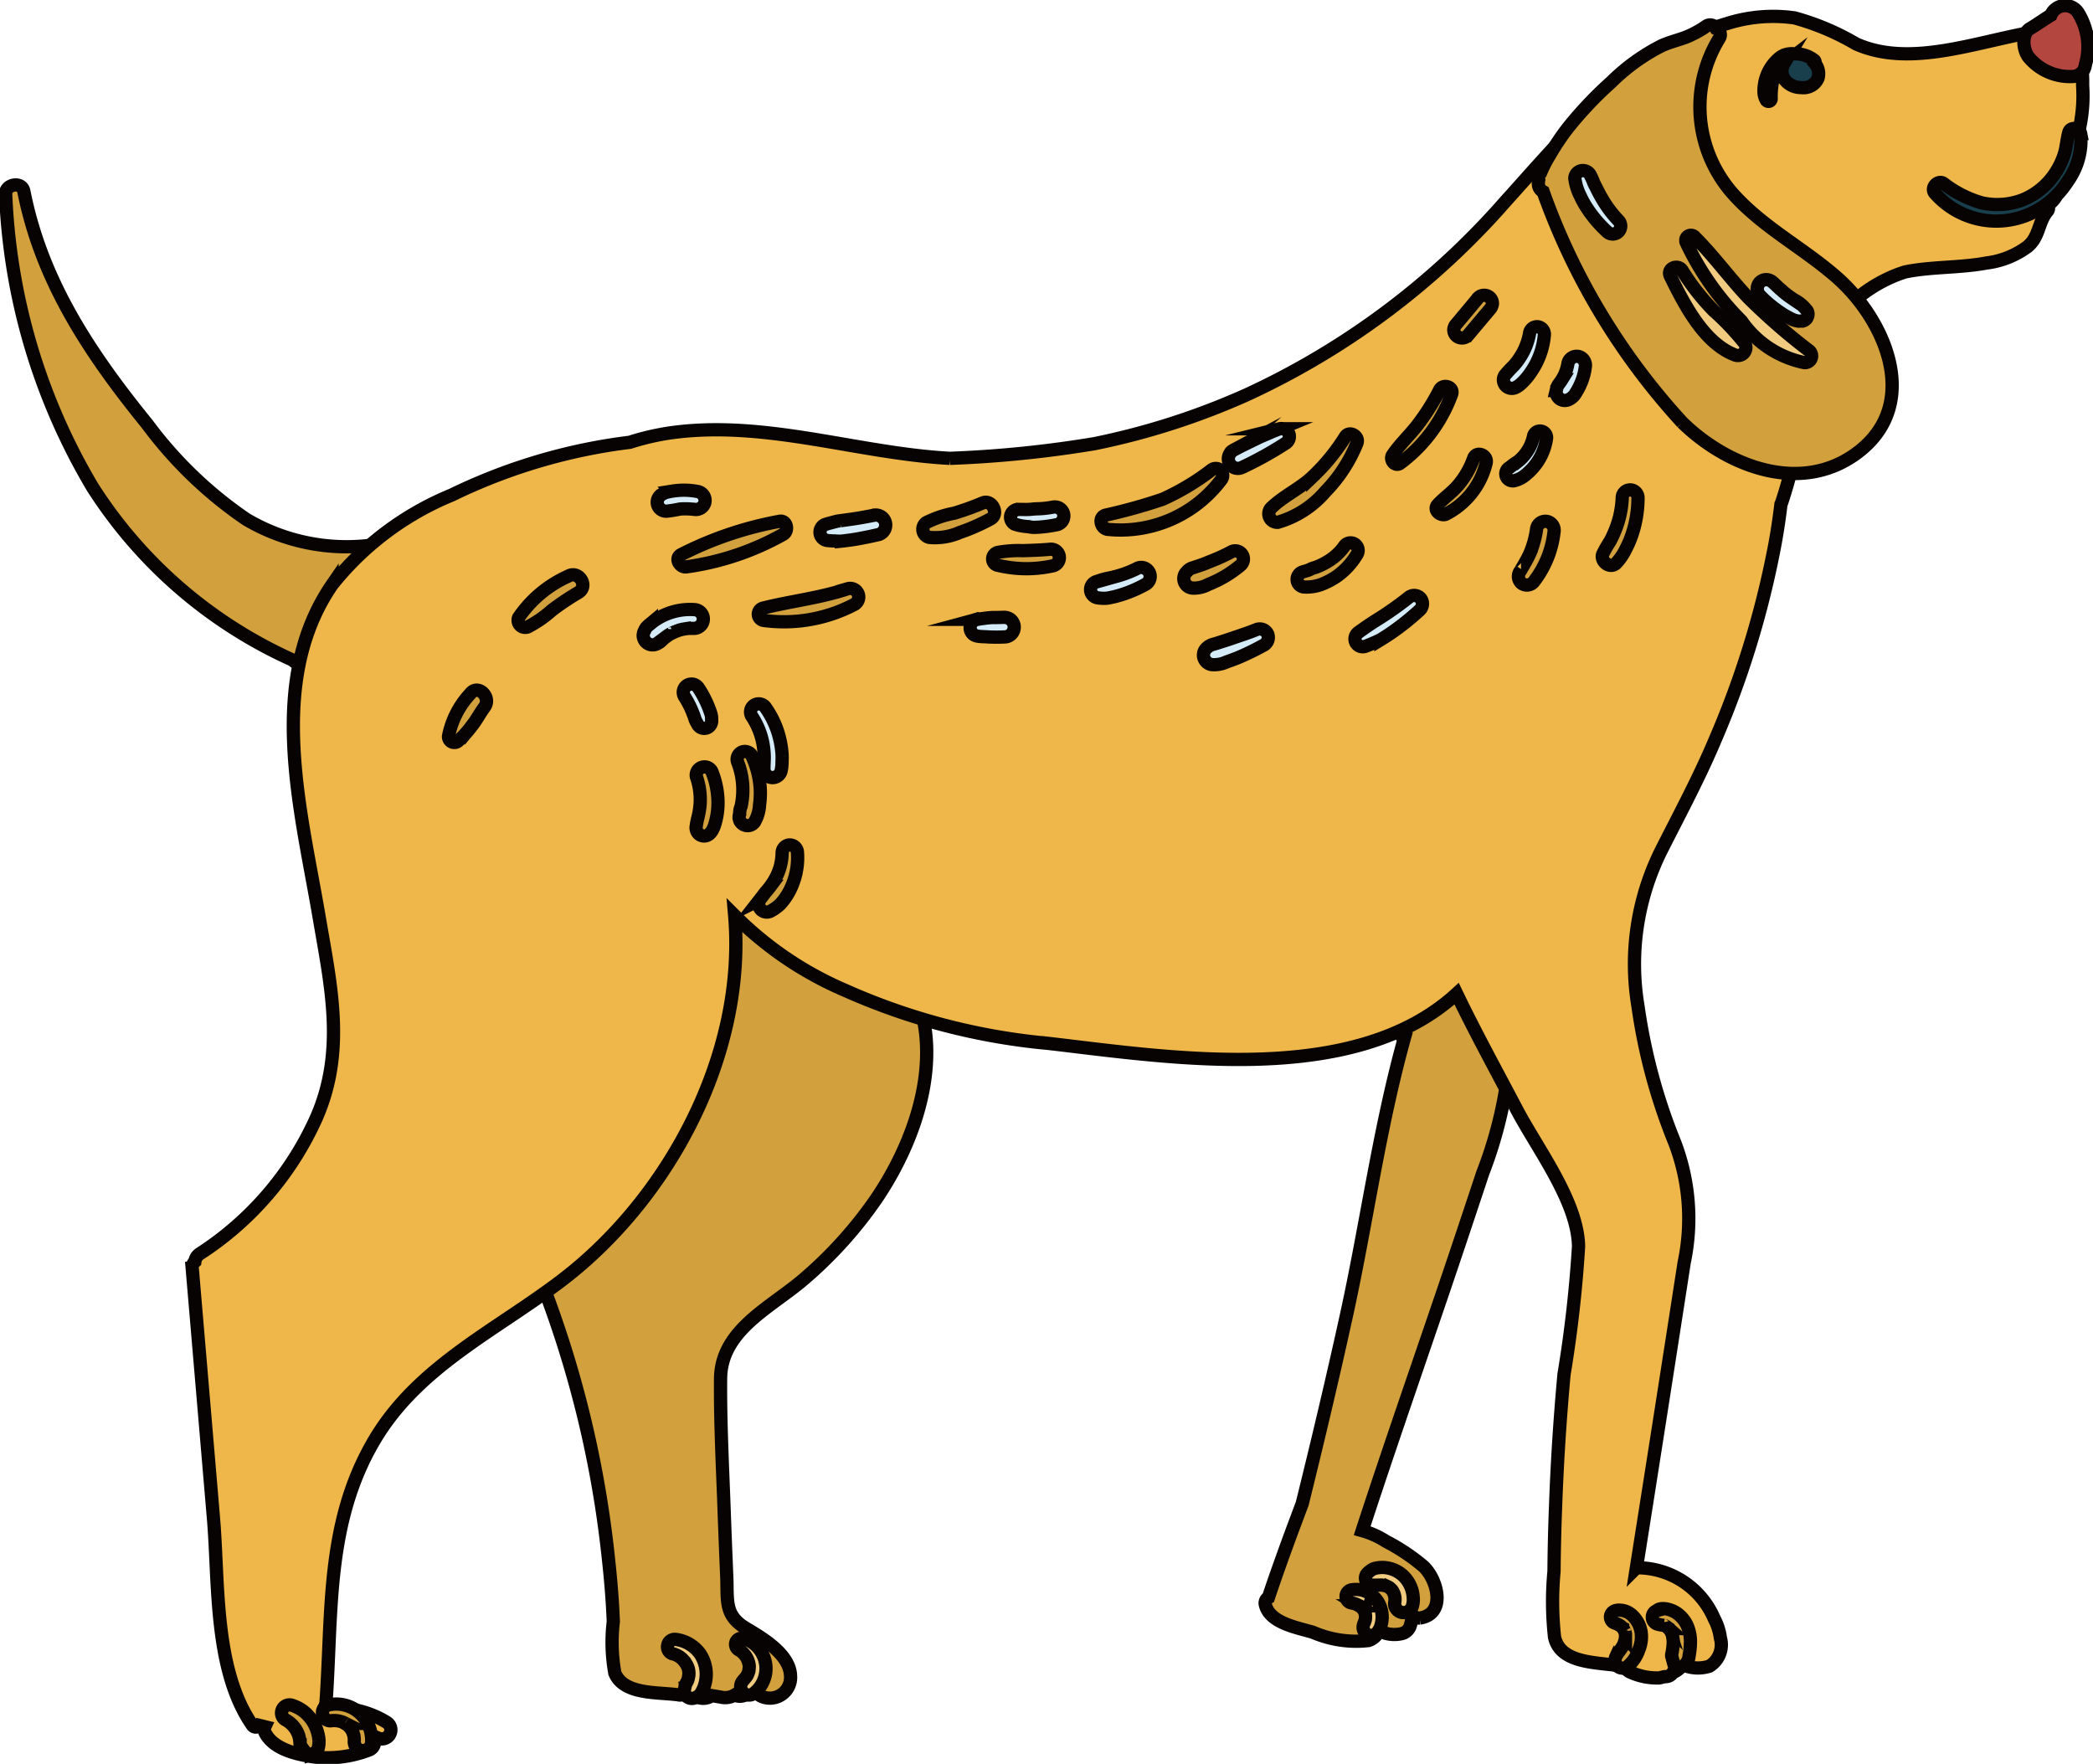 <svg xmlns="http://www.w3.org/2000/svg" xmlns:xlink="http://www.w3.org/1999/xlink" id="asset5" width="78.883" height="66.478" viewBox="0 0 78.883 66.478"><defs><clipPath id="clip-path"><rect id="&#x9577;&#x65B9;&#x5F62;_25172" data-name="&#x9577;&#x65B9;&#x5F62; 25172" width="78.883" height="66.478" fill="none"></rect></clipPath></defs><g id="&#x30B0;&#x30EB;&#x30FC;&#x30D7;_10489" data-name="&#x30B0;&#x30EB;&#x30FC;&#x30D7; 10489" transform="translate(0 0)" clip-path="url(#clip-path)"><path id="&#x30D1;&#x30B9;_45478" data-name="&#x30D1;&#x30B9; 45478" d="M23.322,52.738a11.909,11.909,0,0,1,2.07-2.531,13.77,13.77,0,0,0,1.782-2.3,19.053,19.053,0,0,0,1.352-3.037c.384-.988.862-1.932,1.254-2.912a8.349,8.349,0,0,0,.688-3.148c0-.372.451-.475.708-.314q1.7,1.048,3.389,2.107c.548.346,1.1.689,1.648,1.037A13,13,0,0,1,38.065,42.9a.331.331,0,0,1,.09.132.2.2,0,0,1,.059.1c.7,2.419-.3,5.156-1.651,7.164a15.673,15.673,0,0,1-2.646,2.967c-1.262,1.124-3.222,1.96-3.242,3.83-.015,1.653.075,3.325.134,4.981q.046,1.262.1,2.523c.033.9-.087,1.432.728,1.917.61.364,1.653.973,1.675,1.793a.78.78,0,0,1-1.051.787.385.385,0,0,1-.245-.5l-.077-.01a.6.6,0,0,1-.4.467.457.457,0,0,1-.336-.023.707.707,0,0,1-.532.074c-.109-.016-.217-.036-.326-.054a.563.563,0,0,1-.714-.055.334.334,0,0,1-.116-.25l-.138.01a.232.232,0,0,1-.245.274c-.765-.124-2.091.016-2.441-.825a6.481,6.481,0,0,1-.059-1.94c-.034-.887-.114-1.77-.214-2.651a40.628,40.628,0,0,0-2.457-10.072.307.307,0,0,1-.018-.059.526.526,0,0,1-.613-.735" transform="translate(-3.517 -5.143)" fill="#d2a03c"></path><path id="&#x30D1;&#x30B9;_45479" data-name="&#x30D1;&#x30B9; 45479" d="M23.322,52.738a11.909,11.909,0,0,1,2.07-2.531,13.77,13.77,0,0,0,1.782-2.3,19.053,19.053,0,0,0,1.352-3.037c.384-.988.862-1.932,1.254-2.912a8.349,8.349,0,0,0,.688-3.148c0-.372.451-.475.708-.314q1.7,1.048,3.389,2.107c.548.346,1.1.689,1.648,1.037A13,13,0,0,1,38.065,42.9a.331.331,0,0,1,.09.132.2.2,0,0,1,.059.1c.7,2.419-.3,5.156-1.651,7.164a15.673,15.673,0,0,1-2.646,2.967c-1.262,1.124-3.222,1.96-3.242,3.83-.015,1.653.075,3.325.134,4.981q.046,1.262.1,2.523c.033.9-.087,1.432.728,1.917.61.364,1.653.973,1.675,1.793a.78.78,0,0,1-1.051.787.385.385,0,0,1-.245-.5l-.077-.01a.6.6,0,0,1-.4.467.457.457,0,0,1-.336-.023.707.707,0,0,1-.532.074c-.109-.016-.217-.036-.326-.054a.563.563,0,0,1-.714-.055.334.334,0,0,1-.116-.25l-.138.01a.232.232,0,0,1-.245.274c-.765-.124-2.091.016-2.441-.825a6.481,6.481,0,0,1-.059-1.94c-.034-.887-.114-1.77-.214-2.651a40.628,40.628,0,0,0-2.457-10.072.307.307,0,0,1-.018-.059A.526.526,0,0,1,23.322,52.738Z" transform="translate(-3.517 -5.143)" fill="none" stroke="#070303" stroke-miterlimit="10" stroke-width="0.5"></path><path id="&#x30D1;&#x30B9;_45480" data-name="&#x30D1;&#x30B9; 45480" d="M56.3,65.757c.254-.761.525-1.517.8-2.27q.208-.561.419-1.122c.019-.049.038-.1.056-.148.58-2.343,1.138-4.692,1.656-7.049.762-3.454,1.236-7.053,2.183-10.461-.005,0-.008-.005-.013-.008-.247-.224-.126-.593-.051-.872a7.466,7.466,0,0,1,.484-1.313c.162-.335.351-.861.718-1.026.463-.206.829.3,1.118.58.306.307.61.619.9.939a6.045,6.045,0,0,1,.94,1.115,2.062,2.062,0,0,1,.1,1.29,3.761,3.761,0,0,1-.358,1.132,15.863,15.863,0,0,1-.873,3.212c-.509,1.531-1.017,3.06-1.537,4.587-1.007,2.961-2.037,5.918-3.007,8.892a3.3,3.3,0,0,1,.9.405,7.531,7.531,0,0,1,1.406.939c.536.5.875,1.8-.137,1.95a.329.329,0,0,1-.289-.136,1.508,1.508,0,0,1-.07.428.444.444,0,0,1-.342.3A1.2,1.2,0,0,1,60.469,67a.633.633,0,0,1-.4.377,4.107,4.107,0,0,1-2.091-.312c-.605-.181-1.659-.353-1.8-1.071a.242.242,0,0,1,.116-.241" transform="translate(-8.495 -5.547)" fill="#d2a03c"></path><path id="&#x30D1;&#x30B9;_45481" data-name="&#x30D1;&#x30B9; 45481" d="M56.3,65.757c.254-.761.525-1.517.8-2.27q.208-.561.419-1.122c.019-.049.038-.1.056-.148.58-2.343,1.138-4.692,1.656-7.049.762-3.454,1.236-7.053,2.183-10.461-.005,0-.008-.005-.013-.008-.247-.224-.126-.593-.051-.872a7.466,7.466,0,0,1,.484-1.313c.162-.335.351-.861.718-1.026.463-.206.829.3,1.118.58.306.307.61.619.9.939a6.045,6.045,0,0,1,.94,1.115,2.062,2.062,0,0,1,.1,1.29,3.761,3.761,0,0,1-.358,1.132,15.863,15.863,0,0,1-.873,3.212c-.509,1.531-1.017,3.06-1.537,4.587-1.007,2.961-2.037,5.918-3.007,8.892a3.3,3.3,0,0,1,.9.405,7.531,7.531,0,0,1,1.406.939c.536.5.875,1.8-.137,1.95a.329.329,0,0,1-.289-.136,1.508,1.508,0,0,1-.07.428.444.444,0,0,1-.342.3A1.2,1.2,0,0,1,60.469,67a.633.633,0,0,1-.4.377,4.107,4.107,0,0,1-2.091-.312c-.605-.181-1.659-.353-1.8-1.071A.242.242,0,0,1,56.3,65.757Z" transform="translate(-8.495 -5.547)" fill="none" stroke="#070303" stroke-miterlimit="10" stroke-width="0.5"></path><path id="&#x30D1;&#x30B9;_45482" data-name="&#x30D1;&#x30B9; 45482" d="M.937,8.287c.672,3.4,2.5,6.125,4.652,8.776a15.52,15.52,0,0,0,3.73,3.586,7.441,7.441,0,0,0,4.678.98.435.435,0,0,1,.22-.055l.071.031.261-.023a.212.212,0,0,1,.128.4l-.066.039c0,.005,0,.013,0,.017a.446.446,0,0,1-.227.372,5.976,5.976,0,0,0-1.342,1.649c-.218.32-.432.642-.638.967-.1.16-.2.32-.3.482a1.759,1.759,0,0,1-.343.472.359.359,0,0,1-.309.119.477.477,0,0,1-.384-.145,17.4,17.4,0,0,1-7.547-6.524A23.465,23.465,0,0,1,.252,8.406c-.033-.387.608-.511.685-.119" transform="translate(-0.038 -1.077)" fill="#d2a03c"></path><path id="&#x30D1;&#x30B9;_45483" data-name="&#x30D1;&#x30B9; 45483" d="M.937,8.287c.672,3.4,2.5,6.125,4.652,8.776a15.52,15.52,0,0,0,3.73,3.586,7.441,7.441,0,0,0,4.678.98.435.435,0,0,1,.22-.055l.071.031.261-.023a.212.212,0,0,1,.128.4l-.066.039c0,.005,0,.013,0,.017a.446.446,0,0,1-.227.372,5.976,5.976,0,0,0-1.342,1.649c-.218.32-.432.642-.638.967-.1.16-.2.32-.3.482a1.759,1.759,0,0,1-.343.472.359.359,0,0,1-.309.119.477.477,0,0,1-.384-.145,17.4,17.4,0,0,1-7.547-6.524A23.465,23.465,0,0,1,.252,8.406C.219,8.018.86,7.895.937,8.287Z" transform="translate(-0.038 -1.077)" fill="none" stroke="#070303" stroke-miterlimit="10" stroke-width="0.5"></path><path id="&#x30D1;&#x30B9;_45484" data-name="&#x30D1;&#x30B9; 45484" d="M8.636,47.643a.415.415,0,0,1,.193-.3A11.891,11.891,0,0,0,13.2,42.257c1.129-2.54.562-5,.116-7.615-.679-4-2.016-8.861.491-12.509a11.218,11.218,0,0,1,4.509-3.381,21.27,21.27,0,0,1,6.03-1.893c.227-.036.453-.066.681-.094a9.339,9.339,0,0,1,1.545-.358c3.191-.447,6.332.537,9.479.877q.518.056,1.04.085a42.855,42.855,0,0,0,5.452-.553,27.3,27.3,0,0,0,5.739-1.844,29.2,29.2,0,0,0,9.76-7.3C60.395,5.071,62.878,2,66.393.979A5.733,5.733,0,0,1,68.927.77a9.51,9.51,0,0,1,2.318.98c2.1.936,4.676-.145,6.917-.488.1-.016.211-.031.317-.044.064-.134.154-.188.27-.152a.419.419,0,0,1,.121.028,1.019,1.019,0,0,1,.256.137,1.273,1.273,0,0,1,.341.48,3.428,3.428,0,0,1,.317,1.375c0,.082,0,.165,0,.245a5.678,5.678,0,0,1-.551,2.843c-.342.81-.239,1.305-.775,1.659a.171.171,0,0,1,0,.217c-.355.415-.29.957-.749,1.339a3.269,3.269,0,0,1-1.547.618c-1.032.191-2.1.134-3.077.339-.1.033-.207.069-.307.108a5.453,5.453,0,0,0-1.759,1.119c0,.005,0,.005-.005.01a.331.331,0,0,1-.059.057,4.373,4.373,0,0,0-.344.381A9.935,9.935,0,0,0,69.08,16.45a16.884,16.884,0,0,1-.645,2.6c-.008.016-.014.034-.022.049-.075.632-.172,1.259-.3,1.883a34.831,34.831,0,0,1-2.19,7.017c-.6,1.419-1.324,2.768-2.018,4.14a9.6,9.6,0,0,0-.88,5.879,21.657,21.657,0,0,0,1.385,5.139,8.011,8.011,0,0,1,.355,4.525q-.89,5.753-1.8,11.5A3.16,3.16,0,0,1,65.9,61.105a2.1,2.1,0,0,1,.23.72.946.946,0,0,1-.411,1.065,1.4,1.4,0,0,1-1.008-.055.854.854,0,0,1-.375.3.319.319,0,0,1-.293.15c-.042,0-.168.044-.225.049-.038,0-.078,0-.117,0a2.523,2.523,0,0,1-.351-.031,2.492,2.492,0,0,1-.64-.2.357.357,0,0,1-.177-.214.2.2,0,0,1-.1.006c-.874-.165-2.323-.06-2.553-1.1a12.21,12.21,0,0,1-.02-2.479q.011-1.242.06-2.476.09-2.478.317-4.946a46.992,46.992,0,0,0,.548-4.824c-.029-1.7-1.554-3.679-2.339-5.175-.76-1.445-1.547-2.879-2.256-4.349-3.846,3.529-10.717,2.417-15.383,1.873a24.135,24.135,0,0,1-7.635-1.986,13.237,13.237,0,0,1-4.192-2.832c.443,5.2-2.447,10.628-6.485,13.723-2.478,1.9-5.415,3.238-7.074,6.016-1.9,3.186-1.587,6.624-1.86,10.148a3.653,3.653,0,0,1,2.3.516.339.339,0,0,1-.312.6c-.113-.049-.227-.1-.337-.134a.31.31,0,0,1-.014.58,4.315,4.315,0,0,1-2.16.25c-.631-.1-1.463-.3-1.764-.918a.249.249,0,0,1,0-.209l-.211-.052a.16.16,0,0,1-.265-.01c-1.451-2.094-1.255-5.363-1.462-7.8q-.4-4.706-.8-9.413a.305.305,0,0,1,.1-.266" transform="translate(-1.291 -0.095)" fill="#efb649"></path><path id="&#x30D1;&#x30B9;_45485" data-name="&#x30D1;&#x30B9; 45485" d="M8.636,47.643a.415.415,0,0,1,.193-.3A11.891,11.891,0,0,0,13.2,42.257c1.129-2.54.562-5,.116-7.615-.679-4-2.016-8.861.491-12.509a11.218,11.218,0,0,1,4.509-3.381,21.27,21.27,0,0,1,6.03-1.893c.227-.036.453-.066.681-.094a9.339,9.339,0,0,1,1.545-.358c3.191-.447,6.332.537,9.479.877q.518.056,1.04.085a42.855,42.855,0,0,0,5.452-.553,27.3,27.3,0,0,0,5.739-1.844,29.2,29.2,0,0,0,9.76-7.3C60.395,5.071,62.878,2,66.393.979A5.733,5.733,0,0,1,68.927.77a9.51,9.51,0,0,1,2.318.98c2.1.936,4.676-.145,6.917-.488.1-.016.211-.031.317-.044.064-.134.154-.188.27-.152a.419.419,0,0,1,.121.028,1.019,1.019,0,0,1,.256.137,1.273,1.273,0,0,1,.341.48,3.428,3.428,0,0,1,.317,1.375c0,.082,0,.165,0,.245a5.678,5.678,0,0,1-.551,2.843c-.342.81-.239,1.305-.775,1.659a.171.171,0,0,1,0,.217c-.355.415-.29.957-.749,1.339a3.269,3.269,0,0,1-1.547.618c-1.032.191-2.1.134-3.077.339-.1.033-.207.069-.307.108a5.453,5.453,0,0,0-1.759,1.119c0,.005,0,.005-.005.01a.331.331,0,0,1-.059.057,4.373,4.373,0,0,0-.344.381A9.935,9.935,0,0,0,69.08,16.45a16.884,16.884,0,0,1-.645,2.6c-.008.016-.014.034-.022.049-.075.632-.172,1.259-.3,1.883a34.831,34.831,0,0,1-2.19,7.017c-.6,1.419-1.324,2.768-2.018,4.14a9.6,9.6,0,0,0-.88,5.879,21.657,21.657,0,0,0,1.385,5.139,8.011,8.011,0,0,1,.355,4.525q-.89,5.753-1.8,11.5A3.16,3.16,0,0,1,65.9,61.105a2.1,2.1,0,0,1,.23.72.946.946,0,0,1-.411,1.065,1.4,1.4,0,0,1-1.008-.055.854.854,0,0,1-.375.3.319.319,0,0,1-.293.15c-.042,0-.168.044-.225.049-.038,0-.078,0-.117,0a2.523,2.523,0,0,1-.351-.031,2.492,2.492,0,0,1-.64-.2.357.357,0,0,1-.177-.214.2.2,0,0,1-.1.006c-.874-.165-2.323-.06-2.553-1.1a12.21,12.21,0,0,1-.02-2.479q.011-1.242.06-2.476.09-2.478.317-4.946a46.992,46.992,0,0,0,.548-4.824c-.029-1.7-1.554-3.679-2.339-5.175-.76-1.445-1.547-2.879-2.256-4.349-3.846,3.529-10.717,2.417-15.383,1.873a24.135,24.135,0,0,1-7.635-1.986,13.237,13.237,0,0,1-4.192-2.832c.443,5.2-2.447,10.628-6.485,13.723-2.478,1.9-5.415,3.238-7.074,6.016-1.9,3.186-1.587,6.624-1.86,10.148a3.653,3.653,0,0,1,2.3.516.339.339,0,0,1-.312.6c-.113-.049-.227-.1-.337-.134a.31.31,0,0,1-.014.58,4.315,4.315,0,0,1-2.16.25c-.631-.1-1.463-.3-1.764-.918a.249.249,0,0,1,0-.209l-.211-.052a.16.16,0,0,1-.265-.01c-1.451-2.094-1.255-5.363-1.462-7.8q-.4-4.706-.8-9.413A.305.305,0,0,1,8.636,47.643Z" transform="translate(-1.291 -0.095)" fill="none" stroke="#070303" stroke-miterlimit="10" stroke-width="0.5"></path><path id="&#x30D1;&#x30B9;_45486" data-name="&#x30D1;&#x30B9; 45486" d="M90.1,1.112c.253-.149.516-.343.783-.5A.584.584,0,0,1,91.91.505a2.427,2.427,0,0,1,.278,1.963.5.5,0,0,1-.418.445,2.019,2.019,0,0,1-1.692-.69c-.244-.256-.317-.911.024-1.111" transform="translate(-13.591 -0.034)" fill="#b44640"></path><path id="&#x30D1;&#x30B9;_45487" data-name="&#x30D1;&#x30B9; 45487" d="M90.1,1.112c.253-.149.516-.343.783-.5A.584.584,0,0,1,91.91.505a2.427,2.427,0,0,1,.278,1.963.5.5,0,0,1-.418.445,2.019,2.019,0,0,1-1.692-.69C89.834,1.967,89.761,1.312,90.1,1.112Z" transform="translate(-13.591 -0.034)" fill="none" stroke="#070303" stroke-miterlimit="10" stroke-width="0.5"></path><path id="&#x30D1;&#x30B9;_45488" data-name="&#x30D1;&#x30B9; 45488" d="M68.322,6.924a.288.288,0,0,1,.067-.256,4.406,4.406,0,0,1,.334-.655,9.1,9.1,0,0,1,.687-1.032,14.26,14.26,0,0,1,1.651-1.746,7.523,7.523,0,0,1,1.9-1.369c.29-.129.6-.207.893-.313a3.889,3.889,0,0,0,.8-.433.256.256,0,0,1,.356.1.25.25,0,0,1,.124.359,4.94,4.94,0,0,0,.44,5.791c1.133,1.313,2.712,2.106,4,3.243,1.81,1.6,3.145,4.688.86,6.516-2.127,1.7-4.962.637-6.7-1.06a25.506,25.506,0,0,1-5.245-8.7.341.341,0,0,1-.18-.307.741.741,0,0,1,.013-.134" transform="translate(-10.33 -0.145)" fill="#d2a03c"></path><path id="&#x30D1;&#x30B9;_45489" data-name="&#x30D1;&#x30B9; 45489" d="M68.322,6.924a.288.288,0,0,1,.067-.256,4.406,4.406,0,0,1,.334-.655,9.1,9.1,0,0,1,.687-1.032,14.26,14.26,0,0,1,1.651-1.746,7.523,7.523,0,0,1,1.9-1.369c.29-.129.6-.207.893-.313a3.889,3.889,0,0,0,.8-.433.256.256,0,0,1,.356.1.25.25,0,0,1,.124.359,4.94,4.94,0,0,0,.44,5.791c1.133,1.313,2.712,2.106,4,3.243,1.81,1.6,3.145,4.688.86,6.516-2.127,1.7-4.962.637-6.7-1.06a25.506,25.506,0,0,1-5.245-8.7.341.341,0,0,1-.18-.307A.741.741,0,0,1,68.322,6.924Z" transform="translate(-10.33 -0.145)" fill="none" stroke="#070303" stroke-miterlimit="10" stroke-width="0.5"></path><path id="&#x30D1;&#x30B9;_45490" data-name="&#x30D1;&#x30B9; 45490" d="M75.2,10.31c.711.709,1.311,1.539,2,2.27a22.854,22.854,0,0,0,2.305,2.008.253.253,0,0,1-.182.45,3.8,3.8,0,0,1-2.368-1.569,10.477,10.477,0,0,1-2.074-2.941.194.194,0,0,1,.317-.217" transform="translate(-11.322 -1.372)" fill="#f1cc80"></path><path id="&#x30D1;&#x30B9;_45491" data-name="&#x30D1;&#x30B9; 45491" d="M75.2,10.31c.711.709,1.311,1.539,2,2.27a22.854,22.854,0,0,0,2.305,2.008.253.253,0,0,1-.182.45,3.8,3.8,0,0,1-2.368-1.569,10.477,10.477,0,0,1-2.074-2.941A.194.194,0,0,1,75.2,10.31Z" transform="translate(-11.322 -1.372)" fill="none" stroke="#070303" stroke-miterlimit="10" stroke-width="0.5"></path><path id="&#x30D1;&#x30B9;_45492" data-name="&#x30D1;&#x30B9; 45492" d="M74.617,11.761a8.647,8.647,0,0,0,1.176,1.5A9.86,9.86,0,0,1,76.968,14.5a.3.3,0,0,1-.359.438c-1.182-.445-1.926-1.921-2.445-2.974-.144-.292.3-.468.453-.2" transform="translate(-11.211 -1.557)" fill="#f1cc80"></path><path id="&#x30D1;&#x30B9;_45493" data-name="&#x30D1;&#x30B9; 45493" d="M74.617,11.761a8.647,8.647,0,0,0,1.176,1.5A9.86,9.86,0,0,1,76.968,14.5a.3.3,0,0,1-.359.438c-1.182-.445-1.926-1.921-2.445-2.974C74.02,11.669,74.461,11.493,74.617,11.761Z" transform="translate(-11.211 -1.557)" fill="none" stroke="#070303" stroke-miterlimit="10" stroke-width="0.5"></path><path id="&#x30D1;&#x30B9;_45494" data-name="&#x30D1;&#x30B9; 45494" d="M56.411,21.688c.464-.463,1.1-.738,1.586-1.2a7.7,7.7,0,0,0,1.225-1.5c.156-.248.544-.012.436.249a5.594,5.594,0,0,1-1.192,1.824,3.718,3.718,0,0,1-1.792,1.153.323.323,0,0,1-.264-.53" transform="translate(-8.519 -2.528)" fill="#d2a03c"></path><path id="&#x30D1;&#x30B9;_45495" data-name="&#x30D1;&#x30B9; 45495" d="M56.411,21.688c.464-.463,1.1-.738,1.586-1.2a7.7,7.7,0,0,0,1.225-1.5c.156-.248.544-.012.436.249a5.594,5.594,0,0,1-1.192,1.824,3.718,3.718,0,0,1-1.792,1.153A.323.323,0,0,1,56.411,21.688Z" transform="translate(-8.519 -2.528)" fill="none" stroke="#070303" stroke-miterlimit="10" stroke-width="0.5"></path><path id="&#x30D1;&#x30B9;_45496" data-name="&#x30D1;&#x30B9; 45496" d="M49.061,22.143a20.1,20.1,0,0,0,2.152-.6,9.238,9.238,0,0,0,1.848-1.109.261.261,0,0,1,.366.363,4.745,4.745,0,0,1-4.3,1.88c-.248-.048-.34-.451-.06-.533" transform="translate(-7.393 -2.728)" fill="#d2a03c"></path><path id="&#x30D1;&#x30B9;_45497" data-name="&#x30D1;&#x30B9; 45497" d="M49.061,22.143a20.1,20.1,0,0,0,2.152-.6,9.238,9.238,0,0,0,1.848-1.109.261.261,0,0,1,.366.363,4.745,4.745,0,0,1-4.3,1.88C48.874,22.628,48.782,22.224,49.061,22.143Z" transform="translate(-7.393 -2.728)" fill="none" stroke="#070303" stroke-miterlimit="10" stroke-width="0.5"></path><path id="&#x30D1;&#x30B9;_45498" data-name="&#x30D1;&#x30B9; 45498" d="M41.1,22.624a3.879,3.879,0,0,1,1.059-.357,11.242,11.242,0,0,0,1.076-.388c.35-.148.631.425.291.605a7.464,7.464,0,0,1-1.16.51,2.317,2.317,0,0,1-1.148.185.313.313,0,0,1-.119-.556" transform="translate(-6.195 -2.925)" fill="#d2a03c"></path><path id="&#x30D1;&#x30B9;_45499" data-name="&#x30D1;&#x30B9; 45499" d="M41.1,22.624a3.879,3.879,0,0,1,1.059-.357,11.242,11.242,0,0,0,1.076-.388c.35-.148.631.425.291.605a7.464,7.464,0,0,1-1.16.51,2.317,2.317,0,0,1-1.148.185A.313.313,0,0,1,41.1,22.624Z" transform="translate(-6.195 -2.925)" fill="none" stroke="#070303" stroke-miterlimit="10" stroke-width="0.5"></path><path id="&#x30D1;&#x30B9;_45500" data-name="&#x30D1;&#x30B9; 45500" d="M44.282,24.016a4.383,4.383,0,0,1,.93-.065c.355-.01.706-.022,1.059-.055a.318.318,0,0,1,.046.633,4.589,4.589,0,0,1-2.093-.038.251.251,0,0,1,.058-.476" transform="translate(-6.665 -3.198)" fill="#d2a03c"></path><path id="&#x30D1;&#x30B9;_45501" data-name="&#x30D1;&#x30B9; 45501" d="M44.282,24.016a4.383,4.383,0,0,1,.93-.065c.355-.01.706-.022,1.059-.055a.318.318,0,0,1,.046.633,4.589,4.589,0,0,1-2.093-.038A.251.251,0,0,1,44.282,24.016Z" transform="translate(-6.665 -3.198)" fill="none" stroke="#070303" stroke-miterlimit="10" stroke-width="0.5"></path><path id="&#x30D1;&#x30B9;_45502" data-name="&#x30D1;&#x30B9; 45502" d="M61.829,19.4c.276-.409.641-.742.942-1.134a8.307,8.307,0,0,0,.827-1.311c.138-.274.578-.109.448.178A5.631,5.631,0,0,1,62.1,19.722c-.2.115-.385-.152-.272-.321" transform="translate(-9.345 -2.251)" fill="#d2a03c"></path><path id="&#x30D1;&#x30B9;_45503" data-name="&#x30D1;&#x30B9; 45503" d="M61.829,19.4c.276-.409.641-.742.942-1.134a8.307,8.307,0,0,0,.827-1.311c.138-.274.578-.109.448.178A5.631,5.631,0,0,1,62.1,19.722C61.905,19.837,61.715,19.569,61.829,19.4Z" transform="translate(-9.345 -2.251)" fill="none" stroke="#070303" stroke-miterlimit="10" stroke-width="0.5"></path><path id="&#x30D1;&#x30B9;_45504" data-name="&#x30D1;&#x30B9; 45504" d="M63.831,21.667c.238-.258.528-.452.758-.72a3.224,3.224,0,0,0,.592-1.023c.111-.311.564-.114.469.193a2.928,2.928,0,0,1-1.525,1.914c-.2.067-.474-.167-.293-.365" transform="translate(-9.644 -2.646)" fill="#d2a03c"></path><path id="&#x30D1;&#x30B9;_45505" data-name="&#x30D1;&#x30B9; 45505" d="M63.831,21.667c.238-.258.528-.452.758-.72a3.224,3.224,0,0,0,.592-1.023c.111-.311.564-.114.469.193a2.928,2.928,0,0,1-1.525,1.914C63.924,22.1,63.65,21.865,63.831,21.667Z" transform="translate(-9.644 -2.646)" fill="none" stroke="#070303" stroke-miterlimit="10" stroke-width="0.5"></path><path id="&#x30D1;&#x30B9;_45506" data-name="&#x30D1;&#x30B9; 45506" d="M30.213,23.943a13.477,13.477,0,0,1,3.7-1.256c.3-.078.39.383.135.5a10.322,10.322,0,0,1-3.645,1.216c-.228.01-.435-.313-.194-.463" transform="translate(-4.553 -3.036)" fill="#d2a03c"></path><path id="&#x30D1;&#x30B9;_45507" data-name="&#x30D1;&#x30B9; 45507" d="M30.213,23.943a13.477,13.477,0,0,1,3.7-1.256c.3-.078.39.383.135.5a10.322,10.322,0,0,1-3.645,1.216C30.178,24.415,29.972,24.093,30.213,23.943Z" transform="translate(-4.553 -3.036)" fill="none" stroke="#070303" stroke-miterlimit="10" stroke-width="0.5"></path><path id="&#x30D1;&#x30B9;_45508" data-name="&#x30D1;&#x30B9; 45508" d="M33.867,26.341c1.054-.264,2.143-.379,3.176-.727a.324.324,0,0,1,.213.611,5.7,5.7,0,0,1-3.379.584.237.237,0,0,1-.01-.468" transform="translate(-5.092 -3.426)" fill="#d2a03c"></path><path id="&#x30D1;&#x30B9;_45509" data-name="&#x30D1;&#x30B9; 45509" d="M33.867,26.341c1.054-.264,2.143-.379,3.176-.727a.324.324,0,0,1,.213.611,5.7,5.7,0,0,1-3.379.584A.237.237,0,0,1,33.867,26.341Z" transform="translate(-5.092 -3.426)" fill="none" stroke="#070303" stroke-miterlimit="10" stroke-width="0.5"></path><path id="&#x30D1;&#x30B9;_45510" data-name="&#x30D1;&#x30B9; 45510" d="M23.023,26.626a4.48,4.48,0,0,1,1.87-1.563c.4-.232.783.379.381.618a9.856,9.856,0,0,0-1,.67,4.339,4.339,0,0,1-.906.625.269.269,0,0,1-.346-.35" transform="translate(-3.478 -3.348)" fill="#d2a03c"></path><path id="&#x30D1;&#x30B9;_45511" data-name="&#x30D1;&#x30B9; 45511" d="M23.023,26.626a4.48,4.48,0,0,1,1.87-1.563c.4-.232.783.379.381.618a9.856,9.856,0,0,0-1,.67,4.339,4.339,0,0,1-.906.625A.269.269,0,0,1,23.023,26.626Z" transform="translate(-3.478 -3.348)" fill="none" stroke="#070303" stroke-miterlimit="10" stroke-width="0.5"></path><path id="&#x30D1;&#x30B9;_45512" data-name="&#x30D1;&#x30B9; 45512" d="M20.737,30.163c.289-.379.81.138.53.512-.172.23-.307.5-.488.72a3.946,3.946,0,0,1-.508.56.22.22,0,0,1-.356-.186,3.278,3.278,0,0,1,.822-1.606" transform="translate(-3.011 -4.02)" fill="#d2a03c"></path><path id="&#x30D1;&#x30B9;_45513" data-name="&#x30D1;&#x30B9; 45513" d="M20.737,30.163c.289-.379.81.138.53.512-.172.23-.307.5-.488.72a3.946,3.946,0,0,1-.508.56.22.22,0,0,1-.356-.186A3.278,3.278,0,0,1,20.737,30.163Z" transform="translate(-3.011 -4.02)" fill="none" stroke="#070303" stroke-miterlimit="10" stroke-width="0.5"></path><path id="&#x30D1;&#x30B9;_45514" data-name="&#x30D1;&#x30B9; 45514" d="M86.231,7.66a4.261,4.261,0,0,0,1.447.735,2.7,2.7,0,0,0,1.535-.112,2.649,2.649,0,0,0,1.2-.968,2.79,2.79,0,0,0,.363-.735c.09-.275.1-.56.177-.837.061-.236.406-.176.447.037a2.646,2.646,0,0,1-.479,1.792,3.251,3.251,0,0,1-1.434,1.239,3.081,3.081,0,0,1-3.592-.793c-.143-.2.132-.5.341-.359" transform="translate(-12.983 -0.749)" fill="#193f4d"></path><path id="&#x30D1;&#x30B9;_45515" data-name="&#x30D1;&#x30B9; 45515" d="M86.231,7.66a4.261,4.261,0,0,0,1.447.735,2.7,2.7,0,0,0,1.535-.112,2.649,2.649,0,0,0,1.2-.968,2.79,2.79,0,0,0,.363-.735c.09-.275.1-.56.177-.837.061-.236.406-.176.447.037a2.646,2.646,0,0,1-.479,1.792,3.251,3.251,0,0,1-1.434,1.239,3.081,3.081,0,0,1-3.592-.793C85.746,7.817,86.021,7.522,86.231,7.66Z" transform="translate(-12.983 -0.749)" fill="none" stroke="#070303" stroke-miterlimit="10" stroke-width="0.5"></path><path id="&#x30D1;&#x30B9;_45516" data-name="&#x30D1;&#x30B9; 45516" d="M80.244,2.7a.1.1,0,0,0-.017-.11,1.132,1.132,0,0,0-.743-.247.845.845,0,0,0-.4.047.945.945,0,0,0-.294.216,1.571,1.571,0,0,0-.373.6,1.6,1.6,0,0,0-.084.383c-.005.061-.008.123-.007.184a.642.642,0,0,0,.077.294.1.1,0,0,0,.194-.042,3.015,3.015,0,0,1,.058-.671,1.346,1.346,0,0,1,.252-.476,1.081,1.081,0,0,1,.177-.171.562.562,0,0,0,0,.578.776.776,0,0,0,.646.328.6.6,0,0,0,.629-.34.608.608,0,0,0-.11-.57" transform="translate(-11.844 -0.313)" fill="#193f4d"></path><path id="&#x30D1;&#x30B9;_45517" data-name="&#x30D1;&#x30B9; 45517" d="M80.244,2.7a.1.1,0,0,0-.017-.11,1.132,1.132,0,0,0-.743-.247.845.845,0,0,0-.4.047.945.945,0,0,0-.294.216,1.571,1.571,0,0,0-.373.6,1.6,1.6,0,0,0-.084.383c-.005.061-.008.123-.007.184a.642.642,0,0,0,.077.294.1.1,0,0,0,.194-.042,3.015,3.015,0,0,1,.058-.671,1.346,1.346,0,0,1,.252-.476,1.081,1.081,0,0,1,.177-.171.562.562,0,0,0,0,.578.776.776,0,0,0,.646.328.6.6,0,0,0,.629-.34A.608.608,0,0,0,80.244,2.7Z" transform="translate(-11.844 -0.313)" fill="none" stroke="#070303" stroke-miterlimit="10" stroke-width="0.5"></path><path id="&#x30D1;&#x30B9;_45518" data-name="&#x30D1;&#x30B9; 45518" d="M73.415,70.168a.277.277,0,0,1,.153-.107c0-.021.037-.04.092-.055a.471.471,0,0,1,.121-.012.751.751,0,0,1,.125.012,1.052,1.052,0,0,1,.364.143,1.143,1.143,0,0,1,.409.474,1.506,1.506,0,0,1,.126.7,2.6,2.6,0,0,1-.025.3c-.007.053-.015.106-.025.159a.5.5,0,0,1-.181.347.282.282,0,0,1-.394-.05l-.081-.3,0-.034c0-.023.008-.047.013-.071s.013-.076.019-.114c.012-.086.022-.172.026-.258V71.23c0-.038,0-.075-.009-.113s-.014-.083-.021-.125c-.007-.019-.013-.037-.02-.055s-.024-.055-.037-.082l-.024-.034c-.019-.026-.04-.05-.061-.074l.007,0-.008-.007,0,0c-.02-.023-.014-.013,0,0l-.019-.018a.846.846,0,0,0-.079-.058l-.019-.011-.031-.014c-.014-.005-.081-.022-.041-.015a1.51,1.51,0,0,1-.239-.047.275.275,0,0,1-.14-.407" transform="translate(-11.096 -9.368)" fill="#d2a03c"></path><path id="&#x30D1;&#x30B9;_45519" data-name="&#x30D1;&#x30B9; 45519" d="M73.415,70.168a.277.277,0,0,1,.153-.107c0-.021.037-.04.092-.055a.471.471,0,0,1,.121-.012.751.751,0,0,1,.125.012,1.052,1.052,0,0,1,.364.143,1.143,1.143,0,0,1,.409.474,1.506,1.506,0,0,1,.126.7,2.6,2.6,0,0,1-.025.3c-.007.053-.015.106-.025.159a.5.5,0,0,1-.181.347.282.282,0,0,1-.394-.05l-.081-.3,0-.034c0-.023.008-.047.013-.071s.013-.076.019-.114c.012-.086.022-.172.026-.258V71.23c0-.038,0-.075-.009-.113s-.014-.083-.021-.125c-.007-.019-.013-.037-.02-.055s-.024-.055-.037-.082l-.024-.034c-.019-.026-.04-.05-.061-.074l.007,0-.008-.007,0,0c-.02-.023-.014-.013,0,0l-.019-.018a.846.846,0,0,0-.079-.058l-.019-.011-.031-.014c-.014-.005-.081-.022-.041-.015a1.51,1.51,0,0,1-.239-.047A.275.275,0,0,1,73.415,70.168Z" transform="translate(-11.096 -9.368)" fill="none" stroke="#070303" stroke-miterlimit="10" stroke-width="0.5"></path><path id="&#x30D1;&#x30B9;_45520" data-name="&#x30D1;&#x30B9; 45520" d="M74.1,70.861l-.009-.008.008.005,0,0" transform="translate(-11.204 -9.483)" fill="#d2a03c"></path><path id="&#x30D1;&#x30B9;_45521" data-name="&#x30D1;&#x30B9; 45521" d="M74.1,70.861l-.009-.008.008.005Z" transform="translate(-11.204 -9.483)" fill="none" stroke="#070303" stroke-miterlimit="10" stroke-width="0.5"></path><path id="&#x30D1;&#x30B9;_45522" data-name="&#x30D1;&#x30B9; 45522" d="M71.661,70.544a.833.833,0,0,1,.241.117c.008.007.058.059.069.065l0,0a.276.276,0,0,1,.025.036s.03.052.043.074c-.006-.013-.008-.023,0,.005l.005.008,0-.006,0,.005c.005.015.009.029.014.042s.012.04.019.067v.01l0,.023c0,.015,0,.03,0,.046s0,.043,0,.065v.009a1.062,1.062,0,0,1-.026.117c-.01.038-.025.074-.037.111h0c-.009.019-.018.039-.028.058-.079.151-.21.275-.275.43a.305.305,0,0,0,.07.351.3.3,0,0,0,.354.024,1.378,1.378,0,0,0,.441-.631,1.287,1.287,0,0,0,.089-.7,1.082,1.082,0,0,0-.29-.571.753.753,0,0,0-.261-.184.784.784,0,0,0-.182-.049c-.026,0-.053-.006-.081-.007a.551.551,0,0,0-.12.013.132.132,0,0,0-.048.014.252.252,0,0,0-.094.056.243.243,0,0,0,.07.4" transform="translate(-10.815 -9.377)" fill="#d2a03c"></path><path id="&#x30D1;&#x30B9;_45523" data-name="&#x30D1;&#x30B9; 45523" d="M71.661,70.544a.833.833,0,0,1,.241.117c.008.007.058.059.069.065l0,0a.276.276,0,0,1,.025.036s.03.052.043.074c-.006-.013-.008-.023,0,.005l.005.008,0-.006,0,.005c.005.015.009.029.014.042s.012.04.019.067v.01l0,.023c0,.015,0,.03,0,.046s0,.043,0,.065v.009a1.062,1.062,0,0,1-.026.117c-.01.038-.025.074-.037.111h0c-.009.019-.018.039-.028.058-.079.151-.21.275-.275.43a.305.305,0,0,0,.07.351.3.3,0,0,0,.354.024,1.378,1.378,0,0,0,.441-.631,1.287,1.287,0,0,0,.089-.7,1.082,1.082,0,0,0-.29-.571.753.753,0,0,0-.261-.184.784.784,0,0,0-.182-.049c-.026,0-.053-.006-.081-.007a.551.551,0,0,0-.12.013.132.132,0,0,0-.048.014.252.252,0,0,0-.094.056A.243.243,0,0,0,71.661,70.544Z" transform="translate(-10.815 -9.377)" fill="none" stroke="#070303" stroke-miterlimit="10" stroke-width="0.5"></path><path id="&#x30D1;&#x30B9;_45524" data-name="&#x30D1;&#x30B9; 45524" d="M72.138,70.965l0-.007,0,0v0" transform="translate(-10.909 -9.497)" fill="#d2a03c"></path><path id="&#x30D1;&#x30B9;_45525" data-name="&#x30D1;&#x30B9; 45525" d="M72.138,70.965l0-.007,0,0Z" transform="translate(-10.909 -9.497)" fill="none" stroke="#070303" stroke-miterlimit="10" stroke-width="0.5"></path><path id="&#x30D1;&#x30B9;_45526" data-name="&#x30D1;&#x30B9; 45526" d="M15.314,74.986a.064.064,0,0,1-.015-.009l.013.007,0,0" transform="translate(-2.314 -10.035)" fill="#d2a03c"></path><path id="&#x30D1;&#x30B9;_45527" data-name="&#x30D1;&#x30B9; 45527" d="M15.314,74.986a.064.064,0,0,1-.015-.009l.013.007Z" transform="translate(-2.314 -10.035)" fill="none" stroke="#070303" stroke-miterlimit="10" stroke-width="0.5"></path><path id="&#x30D1;&#x30B9;_45528" data-name="&#x30D1;&#x30B9; 45528" d="M14.529,74.186a1.322,1.322,0,0,1,1.17.28,1.41,1.41,0,0,1,.369.515,1.436,1.436,0,0,1,.1.649.331.331,0,0,1-.595.133.378.378,0,0,1-.056-.233V75.52c0-.016,0-.032,0-.048q0-.052-.01-.1c0-.015-.005-.029-.007-.043h0c-.01-.033-.02-.067-.033-.1s-.025-.061-.04-.09l-.017-.027a1.028,1.028,0,0,0-.062-.085.394.394,0,0,0-.031-.036c-.022-.014-.045-.042-.065-.057s-.053-.039-.081-.056l.01,0-.012-.006,0,0c-.026-.016-.023-.012-.011-.005l-.025-.013c-.029-.013-.058-.025-.087-.036a.9.9,0,0,0-.43-.037.3.3,0,0,1-.21-.087.309.309,0,0,1-.086-.178.3.3,0,0,1,.22-.331" transform="translate(-2.164 -9.925)" fill="#d2a03c"></path><path id="&#x30D1;&#x30B9;_45529" data-name="&#x30D1;&#x30B9; 45529" d="M14.529,74.186a1.322,1.322,0,0,1,1.17.28,1.41,1.41,0,0,1,.369.515,1.436,1.436,0,0,1,.1.649.331.331,0,0,1-.595.133.378.378,0,0,1-.056-.233V75.52c0-.016,0-.032,0-.048q0-.052-.01-.1c0-.015-.005-.029-.007-.043h0c-.01-.033-.02-.067-.033-.1s-.025-.061-.04-.09l-.017-.027a1.028,1.028,0,0,0-.062-.085.394.394,0,0,0-.031-.036c-.022-.014-.045-.042-.065-.057s-.053-.039-.081-.056l.01,0-.012-.006,0,0c-.026-.016-.023-.012-.011-.005l-.025-.013c-.029-.013-.058-.025-.087-.036a.9.9,0,0,0-.43-.037.3.3,0,0,1-.21-.087.309.309,0,0,1-.086-.178A.3.3,0,0,1,14.529,74.186Z" transform="translate(-2.164 -9.925)" fill="none" stroke="#070303" stroke-miterlimit="10" stroke-width="0.5"></path><path id="&#x30D1;&#x30B9;_45530" data-name="&#x30D1;&#x30B9; 45530" d="M12.524,74.375a.3.3,0,0,1,.347-.184,1.44,1.44,0,0,1,.535.294,1.7,1.7,0,0,1,.3.367,1.623,1.623,0,0,1,.2.583c0,.028.006.056.008.084l0,.038a.972.972,0,0,1-.028.253.352.352,0,0,1-.171.2l-.089.032a.356.356,0,0,1-.183-.01l-.24-.331v0l0,0v-.01a.283.283,0,0,1-.006-.046v0c0-.01,0-.019,0-.028a1.248,1.248,0,0,0-.044-.269,1.056,1.056,0,0,0-.5-.6.3.3,0,0,1-.134-.37" transform="translate(-1.891 -9.929)" fill="#d2a03c"></path><path id="&#x30D1;&#x30B9;_45531" data-name="&#x30D1;&#x30B9; 45531" d="M12.524,74.375a.3.3,0,0,1,.347-.184,1.44,1.44,0,0,1,.535.294,1.7,1.7,0,0,1,.3.367,1.623,1.623,0,0,1,.2.583c0,.028.006.056.008.084l0,.038a.972.972,0,0,1-.028.253.352.352,0,0,1-.171.2l-.089.032a.356.356,0,0,1-.183-.01l-.24-.331v0l0,0v-.01a.283.283,0,0,1-.006-.046v0c0-.01,0-.019,0-.028a1.248,1.248,0,0,0-.044-.269,1.056,1.056,0,0,0-.5-.6A.3.3,0,0,1,12.524,74.375Z" transform="translate(-1.891 -9.929)" fill="none" stroke="#070303" stroke-miterlimit="10" stroke-width="0.5"></path><path id="&#x30D1;&#x30B9;_45532" data-name="&#x30D1;&#x30B9; 45532" d="M60.7,68.428a.9.9,0,0,1,.213-.164.857.857,0,0,1,.206-.05,1.066,1.066,0,0,1,.323.005,1.169,1.169,0,0,1,.595.282,1.232,1.232,0,0,1,.337.527,1.247,1.247,0,0,1,.057.311.845.845,0,0,1-.029.314.345.345,0,0,1-.372.251.34.34,0,0,1-.3-.334c0-.028.006-.055.01-.082s0-.042.005-.063a.962.962,0,0,0-.005-.1.88.88,0,0,0-.04-.146.618.618,0,0,0-.042-.081.543.543,0,0,0-.031-.046c-.03-.031-.061-.06-.094-.088-.019-.011-.036-.023-.056-.032s-.038-.018-.057-.027a1.26,1.26,0,0,0-.138-.031l-.036,0,.051,0a.514.514,0,0,0-.115-.005c-.02,0-.042,0-.063,0a2.315,2.315,0,0,1-.233,0,.263.263,0,0,1-.185-.443" transform="translate(-9.168 -9.129)" fill="#f1cc80"></path><path id="&#x30D1;&#x30B9;_45533" data-name="&#x30D1;&#x30B9; 45533" d="M60.7,68.428a.9.9,0,0,1,.213-.164.857.857,0,0,1,.206-.05,1.066,1.066,0,0,1,.323.005,1.169,1.169,0,0,1,.595.282,1.232,1.232,0,0,1,.337.527,1.247,1.247,0,0,1,.057.311.845.845,0,0,1-.029.314.345.345,0,0,1-.372.251.34.34,0,0,1-.3-.334c0-.028.006-.055.01-.082s0-.042.005-.063a.962.962,0,0,0-.005-.1.88.88,0,0,0-.04-.146.618.618,0,0,0-.042-.081.543.543,0,0,0-.031-.046c-.03-.031-.061-.06-.094-.088-.019-.011-.036-.023-.056-.032s-.038-.018-.057-.027a1.26,1.26,0,0,0-.138-.031l-.036,0,.051,0a.514.514,0,0,0-.115-.005c-.02,0-.042,0-.063,0a2.315,2.315,0,0,1-.233,0A.263.263,0,0,1,60.7,68.428Z" transform="translate(-9.168 -9.129)" fill="none" stroke="#070303" stroke-miterlimit="10" stroke-width="0.5"></path><path id="&#x30D1;&#x30B9;_45534" data-name="&#x30D1;&#x30B9; 45534" d="M60.021,69.17a.936.936,0,0,1,.616.126,1.039,1.039,0,0,1,.375.4,1.1,1.1,0,0,1,.121.541,1.179,1.179,0,0,1-.041.266.732.732,0,0,1-.16.3.3.3,0,0,1-.366.05.312.312,0,0,1-.142-.342.428.428,0,0,1,.031-.089l.005-.01,0-.005a.763.763,0,0,0,.031-.087l.008-.027c0,.013,0,.018,0-.012l0-.015,0,.011a.774.774,0,0,0,.007-.089c0-.012,0-.023,0-.036-.005-.029-.008-.058-.015-.087,0-.013-.007-.026-.011-.039a.766.766,0,0,0-.039-.08c0-.008-.009-.015-.014-.023s-.036-.042-.055-.063a.626.626,0,0,0-.06-.056l-.006-.005-.005,0-.036-.022a.711.711,0,0,0-.291-.107.25.25,0,0,1-.2-.268.256.256,0,0,1,.238-.233" transform="translate(-9.041 -9.257)" fill="#f1cc80"></path><path id="&#x30D1;&#x30B9;_45535" data-name="&#x30D1;&#x30B9; 45535" d="M60.021,69.17a.936.936,0,0,1,.616.126,1.039,1.039,0,0,1,.375.4,1.1,1.1,0,0,1,.121.541,1.179,1.179,0,0,1-.041.266.732.732,0,0,1-.16.3.3.3,0,0,1-.366.05.312.312,0,0,1-.142-.342.428.428,0,0,1,.031-.089l.005-.01,0-.005a.763.763,0,0,0,.031-.087l.008-.027c0,.013,0,.018,0-.012l0-.015,0,.011a.774.774,0,0,0,.007-.089c0-.012,0-.023,0-.036-.005-.029-.008-.058-.015-.087,0-.013-.007-.026-.011-.039a.766.766,0,0,0-.039-.08c0-.008-.009-.015-.014-.023s-.036-.042-.055-.063a.626.626,0,0,0-.06-.056l-.006-.005-.005,0-.036-.022a.711.711,0,0,0-.291-.107.25.25,0,0,1-.2-.268A.256.256,0,0,1,60.021,69.17Z" transform="translate(-9.041 -9.257)" fill="none" stroke="#070303" stroke-miterlimit="10" stroke-width="0.5"></path><path id="&#x30D1;&#x30B9;_45536" data-name="&#x30D1;&#x30B9; 45536" d="M60.631,70.467l0-.015v0l0,.012" transform="translate(-9.169 -9.43)" fill="#f1cc80"></path><path id="&#x30D1;&#x30B9;_45537" data-name="&#x30D1;&#x30B9; 45537" d="M60.631,70.467l0-.015v0Z" transform="translate(-9.169 -9.43)" fill="none" stroke="#070303" stroke-miterlimit="10" stroke-width="0.5"></path><path id="&#x30D1;&#x30B9;_45538" data-name="&#x30D1;&#x30B9; 45538" d="M32.676,71.431a.241.241,0,0,1,.306-.135,1.184,1.184,0,0,1,.32,2.1.317.317,0,0,1-.374-.081.327.327,0,0,1-.02-.385c.042-.064.1-.117.143-.178a.369.369,0,0,0,.074-.125c.014-.031.025-.063.036-.1l0-.015.008-.04c0-.03.008-.061.009-.091,0-.015,0-.03,0-.046h0a.775.775,0,0,0-.371-.6.245.245,0,0,1-.135-.307" transform="translate(-4.939 -9.541)" fill="#f1cc80"></path><path id="&#x30D1;&#x30B9;_45539" data-name="&#x30D1;&#x30B9; 45539" d="M32.676,71.431a.241.241,0,0,1,.306-.135,1.184,1.184,0,0,1,.32,2.1.317.317,0,0,1-.374-.081.327.327,0,0,1-.02-.385c.042-.064.1-.117.143-.178a.369.369,0,0,0,.074-.125c.014-.031.025-.063.036-.1l0-.015.008-.04c0-.03.008-.061.009-.091,0-.015,0-.03,0-.046h0a.775.775,0,0,0-.371-.6A.245.245,0,0,1,32.676,71.431Z" transform="translate(-4.939 -9.541)" fill="none" stroke="#070303" stroke-miterlimit="10" stroke-width="0.5"></path><path id="&#x30D1;&#x30B9;_45540" data-name="&#x30D1;&#x30B9; 45540" d="M29.649,71.547a.273.273,0,0,1,.29-.215,1.343,1.343,0,0,1,.923.534,1.391,1.391,0,0,1,.228.953,1.3,1.3,0,0,1-.154.484.457.457,0,0,1-.345.254.285.285,0,0,1-.259-.11.292.292,0,0,1-.055-.137v-.072c.014-.065.027-.129.04-.194.029-.062.065-.12.092-.185l0,0a.309.309,0,0,0,.009-.038.852.852,0,0,0,.02-.1c0-.006,0-.028.008-.045a.5.5,0,0,0,0-.1.776.776,0,0,0-.01-.089.3.3,0,0,0-.02-.077.873.873,0,0,0-.042-.1l-.013-.025-.021-.034a1.262,1.262,0,0,0-.121-.156.762.762,0,0,0-.4-.223.273.273,0,0,1-.173-.318" transform="translate(-4.483 -9.547)" fill="#f1cc80"></path><path id="&#x30D1;&#x30B9;_45541" data-name="&#x30D1;&#x30B9; 45541" d="M29.649,71.547a.273.273,0,0,1,.29-.215,1.343,1.343,0,0,1,.923.534,1.391,1.391,0,0,1,.228.953,1.3,1.3,0,0,1-.154.484.457.457,0,0,1-.345.254.285.285,0,0,1-.259-.11.292.292,0,0,1-.055-.137v-.072c.014-.065.027-.129.04-.194.029-.062.065-.12.092-.185l0,0a.309.309,0,0,0,.009-.038.852.852,0,0,0,.02-.1c0-.006,0-.028.008-.045a.5.5,0,0,0,0-.1.776.776,0,0,0-.01-.089.3.3,0,0,0-.02-.077.873.873,0,0,0-.042-.1l-.013-.025-.021-.034a1.262,1.262,0,0,0-.121-.156.762.762,0,0,0-.4-.223A.273.273,0,0,1,29.649,71.547Z" transform="translate(-4.483 -9.547)" fill="none" stroke="#070303" stroke-miterlimit="10" stroke-width="0.5"></path><path id="&#x30D1;&#x30B9;_45542" data-name="&#x30D1;&#x30B9; 45542" d="M57.776,24.728c.066-.027.138-.042.206-.063s.116-.055.177-.077.141-.044.21-.072a2.7,2.7,0,0,0,.394-.2,2.06,2.06,0,0,0,.623-.582.283.283,0,0,1,.4-.053.29.29,0,0,1,.053.4,2.722,2.722,0,0,1-.744.8,2.937,2.937,0,0,1-.533.287,1.6,1.6,0,0,1-.723.115.286.286,0,0,1-.24-.252.294.294,0,0,1,.182-.3" transform="translate(-8.71 -3.162)" fill="#d2a03c"></path><path id="&#x30D1;&#x30B9;_45543" data-name="&#x30D1;&#x30B9; 45543" d="M57.776,24.728c.066-.027.138-.042.206-.063s.116-.055.177-.077.141-.044.21-.072a2.7,2.7,0,0,0,.394-.2,2.06,2.06,0,0,0,.623-.582.283.283,0,0,1,.4-.053.29.29,0,0,1,.053.4,2.722,2.722,0,0,1-.744.8,2.937,2.937,0,0,1-.533.287,1.6,1.6,0,0,1-.723.115.286.286,0,0,1-.24-.252A.294.294,0,0,1,57.776,24.728Z" transform="translate(-8.71 -3.162)" fill="none" stroke="#070303" stroke-miterlimit="10" stroke-width="0.5"></path><path id="&#x30D1;&#x30B9;_45544" data-name="&#x30D1;&#x30B9; 45544" d="M52.685,24.748a.451.451,0,0,1,.23-.143l.089-.03.136-.045.154-.054c.114-.042.224-.09.335-.134a6.527,6.527,0,0,0,.727-.335.309.309,0,0,1,.356.5,4.463,4.463,0,0,1-.867.571c-.121.058-.244.113-.368.164a1.122,1.122,0,0,1-.585.131.358.358,0,0,1-.21-.62" transform="translate(-7.95 -3.209)" fill="#d2a03c"></path><path id="&#x30D1;&#x30B9;_45545" data-name="&#x30D1;&#x30B9; 45545" d="M52.685,24.748a.451.451,0,0,1,.23-.143l.089-.03.136-.045.154-.054c.114-.042.224-.09.335-.134a6.527,6.527,0,0,0,.727-.335.309.309,0,0,1,.356.5,4.463,4.463,0,0,1-.867.571c-.121.058-.244.113-.368.164a1.122,1.122,0,0,1-.585.131.358.358,0,0,1-.21-.62Z" transform="translate(-7.95 -3.209)" fill="none" stroke="#070303" stroke-miterlimit="10" stroke-width="0.5"></path><path id="&#x30D1;&#x30B9;_45546" data-name="&#x30D1;&#x30B9; 45546" d="M64.651,13.933l.836-1a.305.305,0,0,1,.224-.084.308.308,0,0,1,.3.32.363.363,0,0,1-.1.211l-.834.992a.3.3,0,0,1-.222.086.306.306,0,0,1-.3-.316.35.35,0,0,1,.093-.211" transform="translate(-9.763 -1.72)" fill="#d2a03c"></path><path id="&#x30D1;&#x30B9;_45547" data-name="&#x30D1;&#x30B9; 45547" d="M64.651,13.933l.836-1a.305.305,0,0,1,.224-.084.308.308,0,0,1,.3.32.363.363,0,0,1-.1.211l-.834.992a.3.3,0,0,1-.222.086.306.306,0,0,1-.3-.316A.35.35,0,0,1,64.651,13.933Z" transform="translate(-9.763 -1.72)" fill="none" stroke="#070303" stroke-miterlimit="10" stroke-width="0.5"></path><path id="&#x30D1;&#x30B9;_45548" data-name="&#x30D1;&#x30B9; 45548" d="M71.169,23.724a5.015,5.015,0,0,1,.279-.485,4.361,4.361,0,0,0,.222-.495,3.62,3.62,0,0,0,.229-1.122.3.3,0,0,1,.289-.306.3.3,0,0,1,.306.29,4.336,4.336,0,0,1-.219,1.373,3.691,3.691,0,0,1-.228.542,2.137,2.137,0,0,1-.377.56c-.233.224-.615-.074-.5-.359" transform="translate(-10.759 -2.853)" fill="#d2a03c"></path><path id="&#x30D1;&#x30B9;_45549" data-name="&#x30D1;&#x30B9; 45549" d="M71.169,23.724a5.015,5.015,0,0,1,.279-.485,4.361,4.361,0,0,0,.222-.495,3.62,3.62,0,0,0,.229-1.122.3.3,0,0,1,.289-.306.3.3,0,0,1,.306.29,4.336,4.336,0,0,1-.219,1.373,3.691,3.691,0,0,1-.228.542,2.137,2.137,0,0,1-.377.56C71.437,24.307,71.055,24.008,71.169,23.724Z" transform="translate(-10.759 -2.853)" fill="none" stroke="#070303" stroke-miterlimit="10" stroke-width="0.5"></path><path id="&#x30D1;&#x30B9;_45550" data-name="&#x30D1;&#x30B9; 45550" d="M67.5,24.549l.036-.053c-.019.027-.017.023,0-.01s.044-.072.065-.109c.041-.071.081-.142.121-.214a4.144,4.144,0,0,0,.188-.392l0-.011c.006-.015.011-.029.016-.043.014-.036.026-.074.038-.11.021-.065.041-.13.059-.2a3.61,3.61,0,0,0,.09-.456.336.336,0,0,1,.393-.262.343.343,0,0,1,.261.394,3.748,3.748,0,0,1-.768,1.886.334.334,0,0,1-.466.042.341.341,0,0,1-.042-.466" transform="translate(-10.197 -3.037)" fill="#d2a03c"></path><path id="&#x30D1;&#x30B9;_45551" data-name="&#x30D1;&#x30B9; 45551" d="M67.5,24.549l.036-.053c-.019.027-.017.023,0-.01s.044-.072.065-.109c.041-.071.081-.142.121-.214a4.144,4.144,0,0,0,.188-.392l0-.011c.006-.015.011-.029.016-.043.014-.036.026-.074.038-.11.021-.065.041-.13.059-.2a3.61,3.61,0,0,0,.09-.456.336.336,0,0,1,.393-.262.343.343,0,0,1,.261.394,3.748,3.748,0,0,1-.768,1.886.334.334,0,0,1-.466.042A.341.341,0,0,1,67.5,24.549Z" transform="translate(-10.197 -3.037)" fill="none" stroke="#070303" stroke-miterlimit="10" stroke-width="0.5"></path><path id="&#x30D1;&#x30B9;_45552" data-name="&#x30D1;&#x30B9; 45552" d="M32.939,32.711a.3.3,0,0,1,.369.2,3.4,3.4,0,0,1,.292,1.155,3.24,3.24,0,0,1-.023.635,1.433,1.433,0,0,1-.194.663.319.319,0,0,1-.411.091.323.323,0,0,1-.141-.15c-.008-.028-.016-.055-.024-.083a.315.315,0,0,1,.019-.163.736.736,0,0,1,.054-.294c.019-.084.033-.169.044-.255a3.026,3.026,0,0,0,.02-.472,2.871,2.871,0,0,0-.2-.954.3.3,0,0,1,.2-.37" transform="translate(-4.949 -4.377)" fill="#d2a03c"></path><path id="&#x30D1;&#x30B9;_45553" data-name="&#x30D1;&#x30B9; 45553" d="M32.939,32.711a.3.3,0,0,1,.369.2,3.4,3.4,0,0,1,.292,1.155,3.24,3.24,0,0,1-.023.635,1.433,1.433,0,0,1-.194.663.319.319,0,0,1-.411.091.323.323,0,0,1-.141-.15c-.008-.028-.016-.055-.024-.083a.315.315,0,0,1,.019-.163.736.736,0,0,1,.054-.294c.019-.084.033-.169.044-.255a3.026,3.026,0,0,0,.02-.472,2.871,2.871,0,0,0-.2-.954A.3.3,0,0,1,32.939,32.711Z" transform="translate(-4.949 -4.377)" fill="none" stroke="#070303" stroke-miterlimit="10" stroke-width="0.5"></path><path id="&#x30D1;&#x30B9;_45554" data-name="&#x30D1;&#x30B9; 45554" d="M30.978,35.278a2.978,2.978,0,0,0,.085-.539,2.6,2.6,0,0,0-.143-1,.311.311,0,0,1,.58-.205,3.159,3.159,0,0,1,.235,1.18,2.731,2.731,0,0,1-.07.633c-.056.235-.161.629-.459.626a.3.3,0,0,1-.235-.12.325.325,0,0,1-.055-.262,2.384,2.384,0,0,1,.062-.31" transform="translate(-4.674 -4.466)" fill="#d2a03c"></path><path id="&#x30D1;&#x30B9;_45555" data-name="&#x30D1;&#x30B9; 45555" d="M30.978,35.278a2.978,2.978,0,0,0,.085-.539,2.6,2.6,0,0,0-.143-1,.311.311,0,0,1,.58-.205,3.159,3.159,0,0,1,.235,1.18,2.731,2.731,0,0,1-.07.633c-.056.235-.161.629-.459.626a.3.3,0,0,1-.235-.12.325.325,0,0,1-.055-.262A2.384,2.384,0,0,1,30.978,35.278Z" transform="translate(-4.674 -4.466)" fill="none" stroke="#070303" stroke-miterlimit="10" stroke-width="0.5"></path><path id="&#x30D1;&#x30B9;_45556" data-name="&#x30D1;&#x30B9; 45556" d="M33.728,38.831c.078-.1.142-.181.213-.279l.046-.049A.082.082,0,0,0,34,38.486c.045-.053.088-.107.129-.162a2.442,2.442,0,0,0,.216-.348,2.072,2.072,0,0,0,.227-.9.3.3,0,0,1,.268-.31.293.293,0,0,1,.309.268,2.718,2.718,0,0,1-.22,1.3,2.463,2.463,0,0,1-.255.453A2.744,2.744,0,0,1,34.5,39a1.685,1.685,0,0,1-.36.259.307.307,0,0,1-.408-.43" transform="translate(-5.094 -4.921)" fill="#d2a03c"></path><path id="&#x30D1;&#x30B9;_45557" data-name="&#x30D1;&#x30B9; 45557" d="M33.728,38.831c.078-.1.142-.181.213-.279l.046-.049A.082.082,0,0,0,34,38.486c.045-.053.088-.107.129-.162a2.442,2.442,0,0,0,.216-.348,2.072,2.072,0,0,0,.227-.9.3.3,0,0,1,.268-.31.293.293,0,0,1,.309.268,2.718,2.718,0,0,1-.22,1.3,2.463,2.463,0,0,1-.255.453A2.744,2.744,0,0,1,34.5,39a1.685,1.685,0,0,1-.36.259.307.307,0,0,1-.408-.43Z" transform="translate(-5.094 -4.921)" fill="none" stroke="#070303" stroke-miterlimit="10" stroke-width="0.5"></path><path id="&#x30D1;&#x30B9;_45558" data-name="&#x30D1;&#x30B9; 45558" d="M67,20.133c.057-.04.11-.089.168-.129s.1-.067.151-.1a1.563,1.563,0,0,0,.268-.269,1.629,1.629,0,0,0,.32-.678.249.249,0,1,1,.49.092,2.152,2.152,0,0,1-.364.908,2.261,2.261,0,0,1-.333.373c-.056.051-.114.1-.174.143a1.061,1.061,0,0,1-.337.152.262.262,0,0,1-.306-.16A.268.268,0,0,1,67,20.133" transform="translate(-10.112 -2.509)" fill="#d5ecf8"></path><path id="&#x30D1;&#x30B9;_45559" data-name="&#x30D1;&#x30B9; 45559" d="M67,20.133c.057-.04.11-.089.168-.129s.1-.067.151-.1a1.563,1.563,0,0,0,.268-.269,1.629,1.629,0,0,0,.32-.678.249.249,0,1,1,.49.092,2.152,2.152,0,0,1-.364.908,2.261,2.261,0,0,1-.333.373c-.056.051-.114.1-.174.143a1.061,1.061,0,0,1-.337.152.262.262,0,0,1-.306-.16A.268.268,0,0,1,67,20.133Z" transform="translate(-10.112 -2.509)" fill="none" stroke="#070303" stroke-miterlimit="10" stroke-width="0.5"></path><path id="&#x30D1;&#x30B9;_45560" data-name="&#x30D1;&#x30B9; 45560" d="M66.806,16.051a4.75,4.75,0,0,1,.34-.367,2.542,2.542,0,0,0,.228-.3,2.413,2.413,0,0,0,.368-.923.285.285,0,0,1,.313-.243.288.288,0,0,1,.244.315,2.882,2.882,0,0,1-.294,1.039,3.227,3.227,0,0,1-.322.51,2.348,2.348,0,0,1-.167.191c-.025.026-.052.053-.079.078a.868.868,0,0,1-.239.165.319.319,0,0,1-.393-.469" transform="translate(-10.094 -1.903)" fill="#d5ecf8"></path><path id="&#x30D1;&#x30B9;_45561" data-name="&#x30D1;&#x30B9; 45561" d="M66.806,16.051a4.75,4.75,0,0,1,.34-.367,2.542,2.542,0,0,0,.228-.3,2.413,2.413,0,0,0,.368-.923.285.285,0,0,1,.313-.243.288.288,0,0,1,.244.315,2.882,2.882,0,0,1-.294,1.039,3.227,3.227,0,0,1-.322.51,2.348,2.348,0,0,1-.167.191c-.025.026-.052.053-.079.078a.868.868,0,0,1-.239.165A.319.319,0,0,1,66.806,16.051Z" transform="translate(-10.094 -1.903)" fill="none" stroke="#070303" stroke-miterlimit="10" stroke-width="0.5"></path><path id="&#x30D1;&#x30B9;_45562" data-name="&#x30D1;&#x30B9; 45562" d="M78.1,12.3a.334.334,0,0,1,.23-.13.361.361,0,0,1,.286.1c.086.071.163.154.247.228l.019.018,0,0c.049.036.093.081.138.12l.116.093c.088.068.178.13.27.192a1.452,1.452,0,0,1,.506.425.256.256,0,0,1,.006.23.194.194,0,0,1-.059.087.265.265,0,0,1-.122.066c-.059-.008-.118.011-.177,0a1,1,0,0,1-.149-.04.6.6,0,0,1-.082-.033c-.051-.024-.1-.051-.15-.078-.1-.051-.188-.107-.278-.168a4.711,4.711,0,0,1-.548-.427c-.07-.064-.142-.13-.207-.2A.365.365,0,0,1,78.1,12.3" transform="translate(-11.8 -1.629)" fill="#d5ecf8"></path><path id="&#x30D1;&#x30B9;_45563" data-name="&#x30D1;&#x30B9; 45563" d="M78.1,12.3a.334.334,0,0,1,.23-.13.361.361,0,0,1,.286.1c.086.071.163.154.247.228l.019.018,0,0c.049.036.093.081.138.12l.116.093c.088.068.178.13.27.192a1.452,1.452,0,0,1,.506.425.256.256,0,0,1,.006.23.194.194,0,0,1-.059.087.265.265,0,0,1-.122.066c-.059-.008-.118.011-.177,0a1,1,0,0,1-.149-.04.6.6,0,0,1-.082-.033c-.051-.024-.1-.051-.15-.078-.1-.051-.188-.107-.278-.168a4.711,4.711,0,0,1-.548-.427c-.07-.064-.142-.13-.207-.2A.365.365,0,0,1,78.1,12.3Z" transform="translate(-11.8 -1.629)" fill="none" stroke="#070303" stroke-miterlimit="10" stroke-width="0.5"></path><path id="&#x30D1;&#x30B9;_45564" data-name="&#x30D1;&#x30B9; 45564" d="M70.169,7.427a.322.322,0,0,1,.34.159,2.948,2.948,0,0,1,.134.3c.032.073.071.14.106.212.073.15.153.3.239.44a4.366,4.366,0,0,0,.577.759.3.3,0,0,1-.416.434,4.673,4.673,0,0,1-.745-.867,3.518,3.518,0,0,1-.267-.476,2.033,2.033,0,0,1-.21-.674.31.31,0,0,1,.244-.288" transform="translate(-10.574 -0.994)" fill="#d5ecf8"></path><path id="&#x30D1;&#x30B9;_45565" data-name="&#x30D1;&#x30B9; 45565" d="M70.169,7.427a.322.322,0,0,1,.34.159,2.948,2.948,0,0,1,.134.3c.032.073.071.14.106.212.073.15.153.3.239.44a4.366,4.366,0,0,0,.577.759.3.3,0,0,1-.416.434,4.673,4.673,0,0,1-.745-.867,3.518,3.518,0,0,1-.267-.476,2.033,2.033,0,0,1-.21-.674A.31.31,0,0,1,70.169,7.427Z" transform="translate(-10.574 -0.994)" fill="none" stroke="#070303" stroke-miterlimit="10" stroke-width="0.5"></path><path id="&#x30D1;&#x30B9;_45566" data-name="&#x30D1;&#x30B9; 45566" d="M60.3,27.3c.211-.154.423-.3.644-.441.144-.089.288-.181.428-.275.281-.189.555-.388.82-.6a.32.32,0,0,1,.445.033.324.324,0,0,1-.033.446,9.745,9.745,0,0,1-.989.8c-.153.108-.309.209-.469.307a3.278,3.278,0,0,1-.335.154c-.087.04-.176.075-.267.107a.294.294,0,0,1-.352-.161A.3.3,0,0,1,60.3,27.3" transform="translate(-9.099 -3.468)" fill="#d5ecf8"></path><path id="&#x30D1;&#x30B9;_45567" data-name="&#x30D1;&#x30B9; 45567" d="M60.3,27.3c.211-.154.423-.3.644-.441.144-.089.288-.181.428-.275.281-.189.555-.388.82-.6a.32.32,0,0,1,.445.033.324.324,0,0,1-.033.446,9.745,9.745,0,0,1-.989.8c-.153.108-.309.209-.469.307a3.278,3.278,0,0,1-.335.154c-.087.04-.176.075-.267.107a.294.294,0,0,1-.352-.161A.3.3,0,0,1,60.3,27.3Z" transform="translate(-9.099 -3.468)" fill="none" stroke="#070303" stroke-miterlimit="10" stroke-width="0.5"></path><path id="&#x30D1;&#x30B9;_45568" data-name="&#x30D1;&#x30B9; 45568" d="M53.507,28.142a.573.573,0,0,1,.313-.2l.1-.029.2-.064c.124-.039.248-.079.37-.121.317-.11.637-.21.949-.338a.328.328,0,0,1,.423.178.335.335,0,0,1-.179.424,9.822,9.822,0,0,1-.954.463c-.141.055-.283.108-.425.158a1.127,1.127,0,0,1-.542.1.372.372,0,0,1-.289-.209.354.354,0,0,1,.036-.362" transform="translate(-8.081 -3.663)" fill="#d5ecf8"></path><path id="&#x30D1;&#x30B9;_45569" data-name="&#x30D1;&#x30B9; 45569" d="M53.507,28.142a.573.573,0,0,1,.313-.2l.1-.029.2-.064c.124-.039.248-.079.37-.121.317-.11.637-.21.949-.338a.328.328,0,0,1,.423.178.335.335,0,0,1-.179.424,9.822,9.822,0,0,1-.954.463c-.141.055-.283.108-.425.158a1.127,1.127,0,0,1-.542.1.372.372,0,0,1-.289-.209A.354.354,0,0,1,53.507,28.142Z" transform="translate(-8.081 -3.663)" fill="none" stroke="#070303" stroke-miterlimit="10" stroke-width="0.5"></path><path id="&#x30D1;&#x30B9;_45570" data-name="&#x30D1;&#x30B9; 45570" d="M54.637,19.539c-.017.011-.007,0,.036-.04.016-.011.033-.019.049-.029s.02-.014.031-.02l-.008.007.04-.024.1-.051c.07-.038.142-.075.214-.11l.377-.184c.122-.06.244-.119.369-.173.1-.042.2-.082.294-.126s.221-.088.333-.134a.3.3,0,0,1,.241.539,13.686,13.686,0,0,1-1.662.922.36.36,0,0,1-.41-.575" transform="translate(-8.248 -2.495)" fill="#d5ecf8"></path><path id="&#x30D1;&#x30B9;_45571" data-name="&#x30D1;&#x30B9; 45571" d="M54.637,19.539c-.017.011-.007,0,.036-.04.016-.011.033-.019.049-.029s.02-.014.031-.02l-.008.007.04-.024.1-.051c.07-.038.142-.075.214-.11l.377-.184c.122-.06.244-.119.369-.173.1-.042.2-.082.294-.126s.221-.088.333-.134a.3.3,0,0,1,.241.539,13.686,13.686,0,0,1-1.662.922.36.36,0,0,1-.41-.575Z" transform="translate(-8.248 -2.495)" fill="none" stroke="#070303" stroke-miterlimit="10" stroke-width="0.5"></path><path id="&#x30D1;&#x30B9;_45572" data-name="&#x30D1;&#x30B9; 45572" d="M48.615,25.24a2.782,2.782,0,0,1,.4-.126c.053-.01.1-.021.156-.032.094-.022.189-.044.283-.07a4.088,4.088,0,0,0,.7-.268.34.34,0,1,1,.362.576,4.932,4.932,0,0,1-.674.314,4.529,4.529,0,0,1-.527.164l-.17.036-.085.016a1.473,1.473,0,0,1-.344-.01.316.316,0,0,1-.108-.6" transform="translate(-7.325 -3.306)" fill="#d5ecf8"></path><path id="&#x30D1;&#x30B9;_45573" data-name="&#x30D1;&#x30B9; 45573" d="M48.615,25.24a2.782,2.782,0,0,1,.4-.126c.053-.01.1-.021.156-.032.094-.022.189-.044.283-.07a4.088,4.088,0,0,0,.7-.268.34.34,0,1,1,.362.576,4.932,4.932,0,0,1-.674.314,4.529,4.529,0,0,1-.527.164l-.17.036-.085.016a1.473,1.473,0,0,1-.344-.01.316.316,0,0,1-.108-.6Z" transform="translate(-7.325 -3.306)" fill="none" stroke="#070303" stroke-miterlimit="10" stroke-width="0.5"></path><path id="&#x30D1;&#x30B9;_45574" data-name="&#x30D1;&#x30B9; 45574" d="M44.879,22.385a.3.3,0,0,1,.273-.231h.02a.463.463,0,0,1,.085,0l.076,0c.059,0,.12.005.179,0,.116,0,.231-.02.347-.023a3.677,3.677,0,0,0,.585-.059.369.369,0,0,1,.258.027.34.34,0,0,1-.063.625,4.952,4.952,0,0,1-.731.1c-.055,0-.113.008-.168.005-.077,0-.156-.021-.233-.029a1.924,1.924,0,0,1-.475-.091.3.3,0,0,1-.154-.327" transform="translate(-6.786 -2.954)" fill="#d5ecf8"></path><path id="&#x30D1;&#x30B9;_45575" data-name="&#x30D1;&#x30B9; 45575" d="M44.879,22.385a.3.3,0,0,1,.273-.231h.02a.463.463,0,0,1,.085,0l.076,0c.059,0,.12.005.179,0,.116,0,.231-.02.347-.023a3.677,3.677,0,0,0,.585-.059.369.369,0,0,1,.258.027.34.34,0,0,1-.063.625,4.952,4.952,0,0,1-.731.1c-.055,0-.113.008-.168.005-.077,0-.156-.021-.233-.029a1.924,1.924,0,0,1-.475-.091A.3.3,0,0,1,44.879,22.385Z" transform="translate(-6.786 -2.954)" fill="none" stroke="#070303" stroke-miterlimit="10" stroke-width="0.5"></path><path id="&#x30D1;&#x30B9;_45576" data-name="&#x30D1;&#x30B9; 45576" d="M45.2,22.167h0c-.043,0-.044,0,0,0" transform="translate(-6.83 -2.967)" fill="#d5ecf8"></path><path id="&#x30D1;&#x30B9;_45577" data-name="&#x30D1;&#x30B9; 45577" d="M45.2,22.167h0C45.154,22.17,45.153,22.169,45.2,22.167Z" transform="translate(-6.83 -2.967)" fill="none" stroke="#070303" stroke-miterlimit="10" stroke-width="0.5"></path><path id="&#x30D1;&#x30B9;_45578" data-name="&#x30D1;&#x30B9; 45578" d="M36.592,22.771c.145-.048.3-.085.452-.126.026-.007.2-.03.13-.021l.055-.007.348-.048c.307-.042.611-.1.915-.159a.377.377,0,0,1,.148.731c-.272.064-.547.121-.823.17-.13.023-.261.042-.391.058-.069.009-.139.018-.208.025a1.971,1.971,0,0,1-.242-.007c-.094,0-.18-.008-.276-.016a.316.316,0,0,1-.108-.6" transform="translate(-5.507 -2.999)" fill="#d5ecf8"></path><path id="&#x30D1;&#x30B9;_45579" data-name="&#x30D1;&#x30B9; 45579" d="M36.592,22.771c.145-.048.3-.085.452-.126.026-.007.2-.03.13-.021l.055-.007.348-.048c.307-.042.611-.1.915-.159a.377.377,0,0,1,.148.731c-.272.064-.547.121-.823.17-.13.023-.261.042-.391.058-.069.009-.139.018-.208.025a1.971,1.971,0,0,1-.242-.007c-.094,0-.18-.008-.276-.016a.316.316,0,0,1-.108-.6Z" transform="translate(-5.507 -2.999)" fill="none" stroke="#070303" stroke-miterlimit="10" stroke-width="0.5"></path><path id="&#x30D1;&#x30B9;_45580" data-name="&#x30D1;&#x30B9; 45580" d="M28.567,27.441a.268.268,0,0,1,.048-.126c.033-.123.163-.21.256-.288a1.95,1.95,0,0,1,.162-.119,2.355,2.355,0,0,1,1.477-.381.354.354,0,0,1-.044.706c-.035,0-.068,0-.1,0l-.069,0c-.065,0-.127.013-.192.023a1.42,1.42,0,0,0-.185.042l-.042.016c-.029.01-.056.02-.083.031-.06.024-.118.051-.176.08-.029.015-.031.016-.006,0l-.044.026c-.03.018-.059.036-.086.056a1.88,1.88,0,0,0-.155.117c-.008.009-.045.042-.05.048a.685.685,0,0,1-.2.143.358.358,0,0,1-.422-.073.406.406,0,0,1-.086-.163.277.277,0,0,1,0-.139" transform="translate(-4.319 -3.55)" fill="#d5ecf8"></path><path id="&#x30D1;&#x30B9;_45581" data-name="&#x30D1;&#x30B9; 45581" d="M28.567,27.441a.268.268,0,0,1,.048-.126c.033-.123.163-.21.256-.288a1.95,1.95,0,0,1,.162-.119,2.355,2.355,0,0,1,1.477-.381.354.354,0,0,1-.044.706c-.035,0-.068,0-.1,0l-.069,0c-.065,0-.127.013-.192.023a1.42,1.42,0,0,0-.185.042l-.042.016c-.029.01-.056.02-.083.031-.06.024-.118.051-.176.08-.029.015-.031.016-.006,0l-.044.026c-.03.018-.059.036-.086.056a1.88,1.88,0,0,0-.155.117c-.008.009-.045.042-.05.048a.685.685,0,0,1-.2.143.358.358,0,0,1-.422-.073.406.406,0,0,1-.086-.163A.277.277,0,0,1,28.567,27.441Z" transform="translate(-4.319 -3.55)" fill="none" stroke="#070303" stroke-miterlimit="10" stroke-width="0.5"></path><path id="&#x30D1;&#x30B9;_45582" data-name="&#x30D1;&#x30B9; 45582" d="M30.508,29.8a.315.315,0,0,1,.236-.021.355.355,0,0,1,.182.152,3.993,3.993,0,0,1,.29.526c.041.088.077.178.111.269.018.049.035.1.051.146a.637.637,0,0,1,.031.2c0,.016,0,.032,0,.048a.285.285,0,0,1-.207.306.282.282,0,0,1-.331-.162,1.449,1.449,0,0,1-.082-.157c-.005-.018-.011-.036-.017-.054-.014-.042-.029-.084-.044-.125-.031-.082-.065-.164-.1-.244a3.683,3.683,0,0,0-.253-.463.311.311,0,0,1,.132-.418" transform="translate(-4.588 -3.984)" fill="#d5ecf8"></path><path id="&#x30D1;&#x30B9;_45583" data-name="&#x30D1;&#x30B9; 45583" d="M30.508,29.8a.315.315,0,0,1,.236-.021.355.355,0,0,1,.182.152,3.993,3.993,0,0,1,.29.526c.041.088.077.178.111.269.018.049.035.1.051.146a.637.637,0,0,1,.031.2c0,.016,0,.032,0,.048a.285.285,0,0,1-.207.306.282.282,0,0,1-.331-.162,1.449,1.449,0,0,1-.082-.157c-.005-.018-.011-.036-.017-.054-.014-.042-.029-.084-.044-.125-.031-.082-.065-.164-.1-.244a3.683,3.683,0,0,0-.253-.463A.311.311,0,0,1,30.508,29.8Z" transform="translate(-4.588 -3.984)" fill="none" stroke="#070303" stroke-miterlimit="10" stroke-width="0.5"></path><path id="&#x30D1;&#x30B9;_45584" data-name="&#x30D1;&#x30B9; 45584" d="M33.49,30.661a.313.313,0,0,1,.416.123,3.353,3.353,0,0,1,.508,1.109,3.53,3.53,0,0,1,.1.617,2.606,2.606,0,0,1,0,.294,1.537,1.537,0,0,1-.031.33.332.332,0,0,1-.334.272.325.325,0,0,1-.316-.293c-.005-.2.018-.358.008-.572a3.03,3.03,0,0,0-.063-.5,2.845,2.845,0,0,0-.416-.968.309.309,0,0,1,.122-.416" transform="translate(-5.04 -4.099)" fill="#d5ecf8"></path><path id="&#x30D1;&#x30B9;_45585" data-name="&#x30D1;&#x30B9; 45585" d="M33.49,30.661a.313.313,0,0,1,.416.123,3.353,3.353,0,0,1,.508,1.109,3.53,3.53,0,0,1,.1.617,2.606,2.606,0,0,1,0,.294,1.537,1.537,0,0,1-.031.33.332.332,0,0,1-.334.272.325.325,0,0,1-.316-.293c-.005-.2.018-.358.008-.572a3.03,3.03,0,0,0-.063-.5,2.845,2.845,0,0,0-.416-.968A.309.309,0,0,1,33.49,30.661Z" transform="translate(-5.04 -4.099)" fill="none" stroke="#070303" stroke-miterlimit="10" stroke-width="0.5"></path><path id="&#x30D1;&#x30B9;_45586" data-name="&#x30D1;&#x30B9; 45586" d="M29.338,21.5a.76.76,0,0,1,.239-.1q.069-.017.14-.029a3.3,3.3,0,0,1,.358-.038,2.748,2.748,0,0,1,.658.052.346.346,0,0,1,.245.419.353.353,0,0,1-.418.245l-.019,0a2.732,2.732,0,0,0-.505-.008,4.68,4.68,0,0,1-.5.081.337.337,0,0,1-.2-.618" transform="translate(-4.414 -2.856)" fill="#d5ecf8"></path><path id="&#x30D1;&#x30B9;_45587" data-name="&#x30D1;&#x30B9; 45587" d="M29.338,21.5a.76.76,0,0,1,.239-.1q.069-.017.14-.029a3.3,3.3,0,0,1,.358-.038,2.748,2.748,0,0,1,.658.052.346.346,0,0,1,.245.419.353.353,0,0,1-.418.245l-.019,0a2.732,2.732,0,0,0-.505-.008,4.68,4.68,0,0,1-.5.081.337.337,0,0,1-.2-.618Z" transform="translate(-4.414 -2.856)" fill="none" stroke="#070303" stroke-miterlimit="10" stroke-width="0.5"></path><path id="&#x30D1;&#x30B9;_45588" data-name="&#x30D1;&#x30B9; 45588" d="M43.479,26.925l-.024.005s.005,0,.024-.005" transform="translate(-6.571 -3.604)" fill="#d5ecf8"></path><path id="&#x30D1;&#x30B9;_45589" data-name="&#x30D1;&#x30B9; 45589" d="M43.479,26.925l-.024.005S43.46,26.927,43.479,26.925Z" transform="translate(-6.571 -3.604)" fill="none" stroke="#070303" stroke-miterlimit="10" stroke-width="0.5"></path><path id="&#x30D1;&#x30B9;_45590" data-name="&#x30D1;&#x30B9; 45590" d="M43.264,26.953a.336.336,0,0,1,.1-.025l-.026.007c.012,0,.023,0,.035-.007a.424.424,0,0,1,.058,0l-.023,0q.089-.017.178-.026a3.2,3.2,0,0,1,.326-.034l.133,0,.286-.007a.39.39,0,0,1,.271.081.37.37,0,0,1,.054.521.366.366,0,0,1-.249.135,6.264,6.264,0,0,1-.675,0c-.116-.01-.229-.006-.345-.024a.393.393,0,0,1-.175-.061.319.319,0,0,1,.053-.551" transform="translate(-6.514 -3.594)" fill="#d5ecf8"></path><path id="&#x30D1;&#x30B9;_45591" data-name="&#x30D1;&#x30B9; 45591" d="M43.264,26.953a.336.336,0,0,1,.1-.025l-.026.007c.012,0,.023,0,.035-.007a.424.424,0,0,1,.058,0l-.023,0q.089-.017.178-.026a3.2,3.2,0,0,1,.326-.034l.133,0,.286-.007a.39.39,0,0,1,.271.081.37.37,0,0,1,.054.521.366.366,0,0,1-.249.135,6.264,6.264,0,0,1-.675,0c-.116-.01-.229-.006-.345-.024a.393.393,0,0,1-.175-.061.319.319,0,0,1,.053-.551Z" transform="translate(-6.514 -3.594)" fill="none" stroke="#070303" stroke-miterlimit="10" stroke-width="0.5"></path><path id="&#x30D1;&#x30B9;_45592" data-name="&#x30D1;&#x30B9; 45592" d="M43.414,26.939l.036-.008h.008l-.035.007h-.008" transform="translate(-6.565 -3.605)" fill="#d5ecf8"></path><path id="&#x30D1;&#x30B9;_45593" data-name="&#x30D1;&#x30B9; 45593" d="M43.414,26.939l.036-.008h.008l-.035.007Z" transform="translate(-6.565 -3.605)" fill="none" stroke="#070303" stroke-miterlimit="10" stroke-width="0.5"></path><path id="&#x30D1;&#x30B9;_45594" data-name="&#x30D1;&#x30B9; 45594" d="M69.1,16.794c.01-.042.02-.085.03-.127.014-.027.028-.054.042-.081a.3.3,0,0,1,.023-.035l.04-.052c.027-.037.053-.075.078-.115a1.82,1.82,0,0,0,.121-.228,1.853,1.853,0,0,0,.109-.385.337.337,0,0,1,.393-.262.343.343,0,0,1,.261.394,2.233,2.233,0,0,1-.143.559,2.53,2.53,0,0,1-.154.321c-.024.043-.05.085-.076.126-.014.021-.027.042-.042.061a.585.585,0,0,1-.237.175.325.325,0,0,1-.442-.351" transform="translate(-10.448 -2.075)" fill="#d5ecf8"></path><path id="&#x30D1;&#x30B9;_45595" data-name="&#x30D1;&#x30B9; 45595" d="M69.1,16.794c.01-.042.02-.085.03-.127.014-.027.028-.054.042-.081a.3.3,0,0,1,.023-.035l.04-.052c.027-.037.053-.075.078-.115a1.82,1.82,0,0,0,.121-.228,1.853,1.853,0,0,0,.109-.385.337.337,0,0,1,.393-.262.343.343,0,0,1,.261.394,2.233,2.233,0,0,1-.143.559,2.53,2.53,0,0,1-.154.321c-.024.043-.05.085-.076.126-.014.021-.027.042-.042.061a.585.585,0,0,1-.237.175.325.325,0,0,1-.442-.351Z" transform="translate(-10.448 -2.075)" fill="none" stroke="#070303" stroke-miterlimit="10" stroke-width="0.5"></path></g></svg>